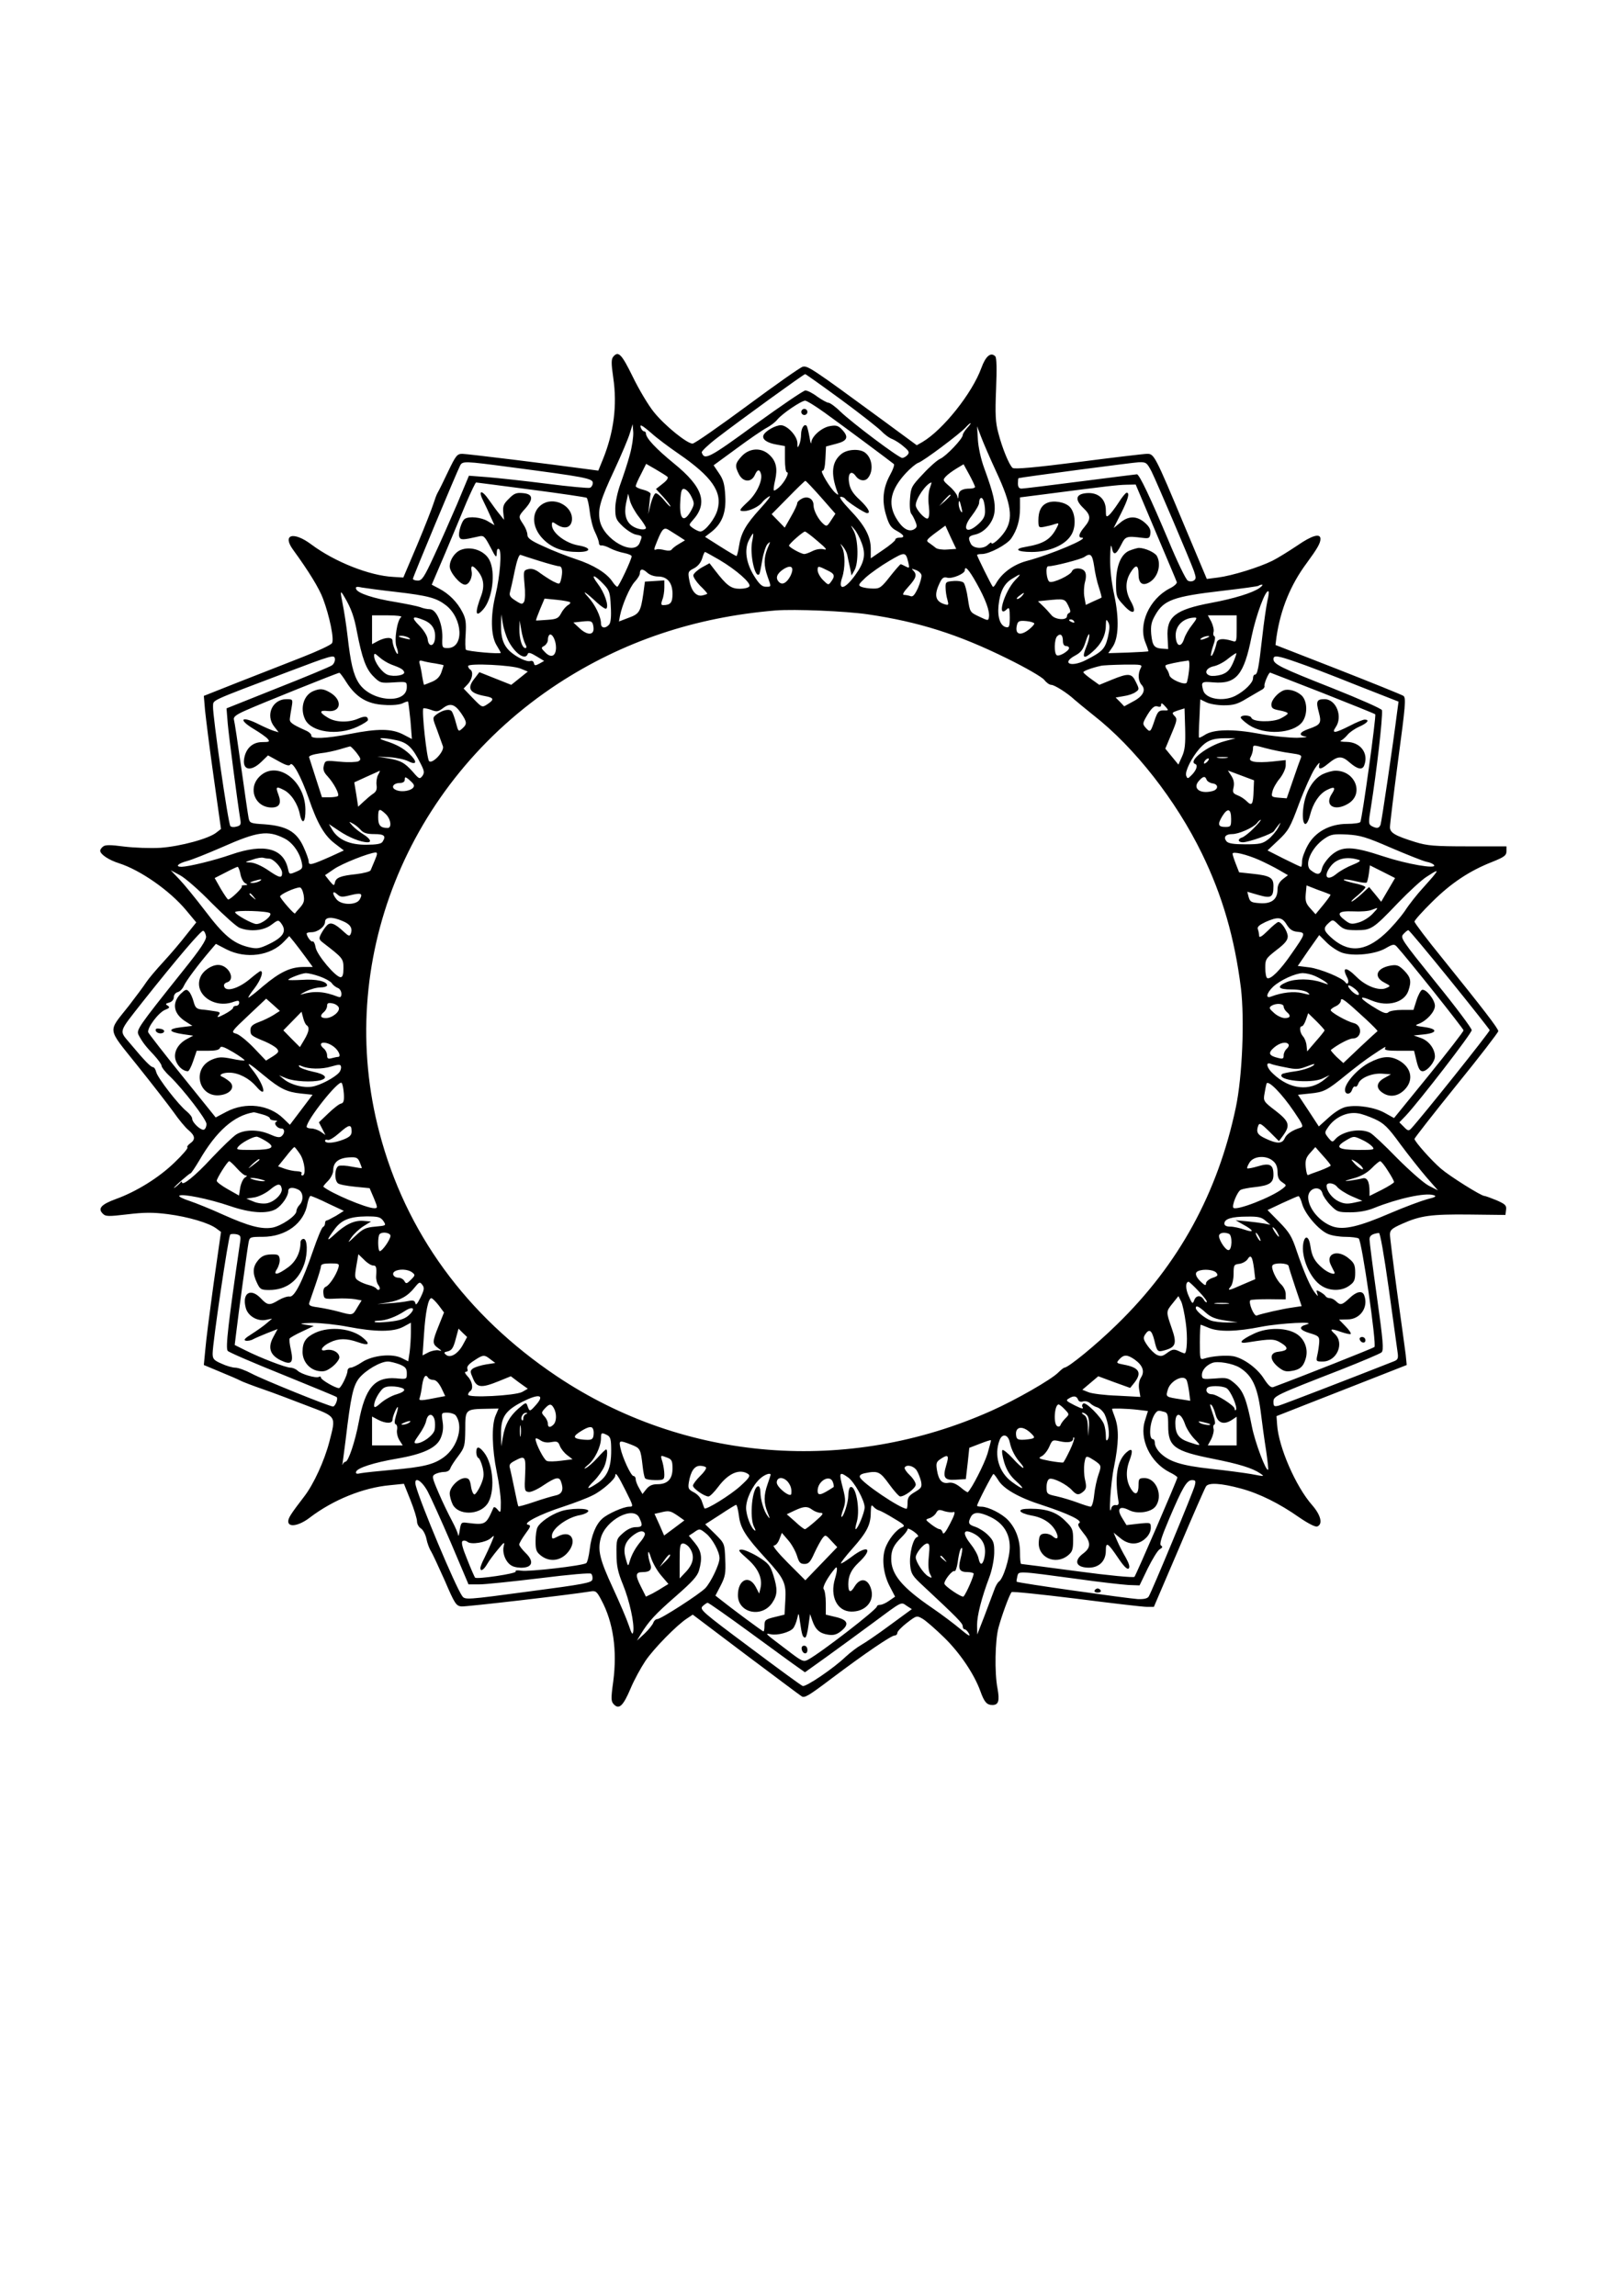 <?xml version="1.0" encoding="UTF-8" standalone="yes"?>
<svg version="1.0" xmlns="http://www.w3.org/2000/svg" width="210mm" height="297mm" viewBox="0 0 794 1123" preserveAspectRatio="xMidYMid meet">
  <g transform="translate(0,1123) scale(0.1,-0.1)" fill="#000000" stroke="none">
    <path d="M3000 9485 c-10 -12 -10 -33 0 -102 20 -136 3 -268 -51 -401 l-22
-54 -46 6 c-190 26 -596 76 -619 76 -26 0 -32 -8 -70 -87 -23 -49 -46 -95 -51
-103 -5 -8 -14 -33 -21 -55 -7 -22 -42 -112 -79 -200 l-68 -160 -49 3 c-117 6
-287 74 -400 158 -89 67 -146 50 -89 -27 75 -103 126 -186 145 -237 32 -85 56
-201 44 -218 -5 -9 -72 -40 -149 -70 -77 -30 -216 -85 -309 -121 l-169 -67 6
-71 c4 -38 22 -185 42 -325 l36 -255 -22 -17 c-36 -30 -176 -68 -273 -75 -51
-3 -130 0 -179 6 -68 9 -92 9 -103 0 -8 -6 -14 -15 -14 -20 0 -18 42 -46 93
-62 103 -33 247 -133 327 -229 l50 -60 -48 -60 c-26 -34 -76 -93 -112 -132
-36 -39 -74 -84 -85 -101 -10 -16 -49 -68 -85 -115 -104 -132 -109 -103 41
-291 72 -90 152 -193 178 -229 25 -36 58 -76 73 -88 33 -28 35 -46 8 -65 -11
-8 -17 -17 -13 -20 3 -4 -25 -37 -64 -74 -75 -73 -186 -142 -286 -178 -71 -26
-90 -46 -65 -71 14 -15 27 -15 121 -4 83 10 126 10 197 1 101 -13 202 -43 238
-70 l23 -17 -36 -252 c-19 -139 -38 -285 -41 -326 l-7 -73 79 -33 c44 -18 88
-37 99 -43 11 -6 61 -25 110 -42 50 -17 147 -54 217 -81 147 -56 142 -48 109
-177 -24 -92 -76 -206 -122 -266 -66 -86 -79 -106 -79 -123 0 -31 53 -22 106
19 113 86 260 146 391 158 l69 7 32 -80 c18 -45 32 -91 32 -104 0 -13 9 -29
20 -35 10 -7 22 -30 26 -50 4 -21 14 -48 22 -60 8 -13 38 -78 68 -145 48 -112
55 -123 81 -126 24 -2 531 57 629 73 28 5 33 2 56 -42 58 -108 78 -245 58
-398 -12 -87 -11 -98 4 -113 25 -25 45 -6 81 79 17 41 50 101 72 134 41 61
155 177 205 209 l27 18 257 -194 c142 -106 265 -199 275 -205 14 -11 35 2 145
85 165 124 294 212 311 212 7 0 13 6 13 13 0 7 21 29 47 49 47 36 48 36 76 20
16 -9 64 -51 106 -92 77 -75 147 -179 177 -262 19 -53 31 -68 59 -68 30 0 36
20 25 81 -15 76 -12 236 5 298 15 56 53 161 64 173 3 4 146 -11 316 -32 171
-22 326 -40 345 -40 l35 0 123 287 c67 159 127 295 132 302 12 20 74 16 170
-10 90 -24 189 -73 287 -142 44 -30 78 -47 87 -44 29 11 18 56 -25 105 -80 91
-164 284 -171 393 l-3 42 150 59 c83 32 226 89 319 125 l168 66 -5 51 c-4 28
-22 166 -42 306 -19 140 -35 267 -35 281 0 22 9 30 58 52 91 41 143 48 332 46
l175 -2 3 25 c3 22 -4 28 -47 47 -27 11 -54 21 -59 21 -16 0 -169 96 -212 133
-46 39 -130 134 -130 146 0 4 92 122 205 262 113 139 205 259 205 265 0 13
-74 109 -274 357 -75 92 -136 173 -136 179 0 6 39 50 88 98 92 91 182 151 295
195 57 23 67 31 67 51 l0 24 -189 0 c-164 0 -198 3 -257 21 -99 31 -124 45
-124 73 0 14 18 161 40 328 36 267 39 304 26 314 -9 6 -153 64 -321 130 l-305
119 5 40 c20 135 69 255 148 361 52 71 67 97 67 118 0 29 -42 17 -114 -33 -39
-26 -93 -60 -121 -74 -67 -33 -197 -73 -266 -82 l-55 -7 -109 259 c-145 347
-149 353 -183 353 -15 0 -166 -18 -336 -40 -211 -27 -313 -36 -322 -29 -17 14
-51 97 -70 171 -14 51 -16 92 -11 214 4 100 3 154 -4 161 -22 22 -47 1 -68
-57 -45 -124 -188 -303 -288 -362 l-28 -16 -170 125 c-342 251 -364 265 -388
259 -12 -3 -134 -89 -272 -191 -137 -101 -257 -185 -267 -185 -27 0 -136 88
-189 154 -27 33 -74 112 -104 174 -54 110 -70 127 -95 97z m1115 -210 c94 -69
181 -138 196 -153 14 -15 38 -34 55 -40 16 -7 42 -24 57 -38 24 -20 27 -27 17
-39 -7 -8 -19 -15 -26 -15 -17 0 -242 169 -303 227 -24 24 -51 43 -58 43 -7 0
-32 14 -55 30 -22 17 -48 30 -58 30 -9 0 -119 -75 -245 -166 -227 -166 -249
-177 -262 -137 -2 5 31 37 74 70 106 82 425 313 432 313 3 0 83 -57 176 -125z
m-76 -67 c89 -64 320 -236 334 -248 4 -3 -4 -27 -18 -52 -35 -64 -42 -126 -20
-198 14 -47 24 -62 51 -76 38 -21 44 -34 14 -34 -11 0 -20 -4 -20 -10 0 -5
-27 -28 -60 -50 l-60 -41 0 46 c0 61 -29 115 -103 192 -37 39 -54 63 -44 63 9
0 19 -5 23 -11 8 -13 94 -69 106 -69 20 0 4 27 -36 65 -31 28 -46 51 -51 78
-10 49 8 71 31 39 17 -24 46 -29 61 -9 28 35 20 97 -15 123 -26 20 -86 17
-115 -6 -48 -38 -54 -96 -20 -188 6 -15 5 -15 -10 -3 -24 20 -79 111 -64 108
8 -1 13 17 15 59 l3 60 49 13 c56 14 64 33 29 70 -18 19 -29 22 -57 17 -41 -6
-91 -50 -93 -80 -1 -12 -5 1 -9 27 -5 27 -11 51 -14 54 -11 12 -26 -10 -27
-40 0 -18 -4 -41 -9 -52 -8 -18 -9 -17 -9 8 -1 35 -50 87 -81 87 -27 0 -77
-29 -85 -49 -8 -20 18 -38 66 -46 l39 -7 0 -64 c0 -37 4 -64 10 -64 14 0 -12
-50 -39 -74 -12 -11 -23 -17 -25 -15 -3 2 0 25 6 50 13 58 5 94 -29 125 -39
36 -96 33 -134 -7 -33 -36 -35 -48 -14 -89 20 -39 60 -41 77 -5 13 30 24 32
31 6 8 -32 -21 -95 -63 -134 -46 -43 -47 -47 -20 -47 27 0 73 22 88 42 7 10
23 23 35 30 12 6 -7 -20 -42 -58 -73 -80 -96 -121 -106 -187 -4 -26 -10 -47
-12 -47 -3 0 -39 21 -80 47 l-74 47 31 24 c52 41 73 94 68 176 -3 57 -9 79
-30 110 l-27 40 112 82 c62 46 128 91 147 101 19 10 43 28 53 41 24 29 117 92
136 92 8 0 53 -28 100 -62z m693 -71 c-12 -13 -22 -29 -22 -35 0 -18 -81 -103
-110 -116 -14 -6 -52 -39 -84 -74 -57 -60 -60 -66 -64 -122 -3 -34 0 -66 6
-73 6 -7 15 -25 21 -40 9 -22 7 -28 -9 -37 -27 -14 -59 8 -88 59 -39 70 -24
136 48 215 23 25 51 48 62 52 24 7 204 142 232 173 11 12 21 21 24 21 3 0 -4
-10 -16 -23z m-1651 -132 c-10 -38 -31 -101 -45 -140 -15 -41 -26 -92 -26
-122 0 -47 4 -56 36 -87 20 -19 49 -38 65 -41 33 -7 32 -5 19 -39 -26 -70
-178 14 -196 109 -10 55 3 100 71 245 35 75 69 156 76 180 l14 45 3 -40 c1
-22 -6 -71 -17 -110z m106 106 c24 -22 84 -67 132 -100 163 -112 216 -187 191
-275 -12 -44 -61 -106 -84 -106 -6 0 -22 7 -35 16 -22 16 -22 16 -3 38 77 84
52 163 -91 279 -88 72 -137 124 -137 147 0 5 -4 10 -9 10 -5 0 -11 7 -15 15
-9 23 2 18 51 -24z m1688 -191 c73 -157 83 -227 41 -290 -23 -35 -66 -71 -66
-55 0 4 -7 -1 -16 -9 -22 -23 -71 -20 -84 3 -16 31 -12 39 20 46 46 10 88 58
95 108 6 45 -4 91 -50 217 -16 43 -29 103 -31 140 l-4 65 19 -50 c10 -27 44
-106 76 -175z m-2379 25 c365 -48 404 -55 404 -77 0 -10 -6 -21 -14 -24 -7 -3
-103 6 -212 20 -110 14 -240 28 -289 32 l-91 7 -58 -139 c-33 -77 -84 -192
-114 -256 -47 -102 -58 -118 -78 -118 -13 0 -24 4 -24 9 0 9 214 521 231 554
12 22 20 22 245 -8z m3138 -22 c26 -53 185 -426 207 -486 11 -33 11 -39 -1
-47 -8 -5 -21 -5 -29 0 -9 4 -52 93 -95 197 -87 206 -142 323 -154 323 -4 0
-128 -16 -277 -35 -148 -19 -277 -35 -287 -35 -13 0 -18 8 -18 25 0 14 1 25 3
26 16 5 562 77 589 78 35 1 39 -2 62 -46z m-2369 -25 c6 -5 -2 -18 -23 -34
l-33 -26 36 -39 c19 -21 35 -42 35 -46 0 -4 -14 9 -31 30 -17 21 -36 36 -42
34 -6 -2 -17 -26 -24 -53 l-12 -49 5 43 c2 24 5 49 7 55 1 6 -15 16 -35 21
-21 5 -38 13 -38 18 0 5 11 31 26 59 l25 50 47 -27 c26 -15 51 -31 57 -36z
m1505 -50 c0 -4 -11 -8 -24 -8 -38 0 -56 -10 -57 -34 -1 -18 -2 -18 -6 -2 -3
10 -20 32 -39 48 -32 28 -33 30 -16 48 9 10 33 27 51 38 l35 21 28 -51 c15
-28 28 -55 28 -60z m-754 -50 l71 -81 -21 -32 c-20 -31 -22 -32 -40 -16 -23
21 -46 64 -46 89 0 31 -26 47 -55 34 -14 -7 -25 -17 -25 -24 0 -7 -14 -37 -31
-66 l-30 -53 -32 33 -32 33 80 81 c44 45 82 82 85 82 3 0 37 -36 76 -80z
m-1418 37 c145 -19 267 -37 272 -40 4 -3 11 -33 15 -67 4 -35 15 -80 26 -101
10 -21 19 -44 19 -53 0 -8 6 -14 13 -12 6 1 26 -5 42 -14 17 -9 47 -19 68 -23
20 -4 37 -11 37 -16 0 -16 -63 -149 -70 -149 -4 0 -15 11 -24 25 -28 42 -93
82 -179 110 -45 15 -117 43 -159 63 -61 27 -78 40 -78 56 0 12 -9 35 -20 51
-25 38 -26 38 11 79 40 46 36 70 -14 74 -31 3 -43 -2 -68 -28 -26 -25 -30 -37
-27 -67 l4 -36 -20 25 c-12 14 -36 47 -55 74 -36 52 -54 46 -26 -8 9 -18 25
-52 35 -75 l19 -42 -32 19 c-32 20 -92 26 -113 12 -16 -10 -34 -70 -27 -88 6
-16 16 -16 95 2 24 6 29 1 57 -52 26 -51 30 -55 31 -31 0 18 4 26 11 21 15 -9
5 -132 -17 -224 -25 -102 -23 -198 4 -244 12 -20 22 -38 22 -39 0 -8 -166 7
-171 15 -3 5 -4 40 -1 77 3 54 1 75 -16 107 -25 49 -66 90 -114 115 l-36 19
65 152 c35 84 83 197 105 251 23 53 44 97 47 97 3 0 124 -16 269 -35z m1950 4
c-6 -17 -8 -54 -4 -84 4 -35 2 -56 -5 -61 -12 -7 -58 43 -59 64 -1 32 52 108
77 112 1 0 -3 -14 -9 -31z m1106 -211 c54 -128 101 -238 103 -245 3 -6 -13
-21 -34 -31 -101 -52 -156 -177 -119 -266 9 -22 15 -40 14 -42 -2 -1 -46 -4
-99 -6 l-97 -3 20 29 c31 43 34 140 9 256 -13 60 -21 125 -20 180 1 54 4 73 8
52 8 -41 20 -38 46 13 21 42 25 44 105 34 32 -4 35 -1 38 22 2 19 -5 33 -28
53 -40 34 -80 33 -120 -1 l-32 -26 36 71 c35 70 44 102 28 102 -5 0 -23 -22
-40 -49 -17 -26 -38 -54 -47 -61 -13 -11 -15 -7 -15 24 0 55 -37 88 -93 84
-54 -4 -61 -31 -17 -73 37 -35 38 -54 5 -93 -27 -32 -32 -52 -13 -52 44 0
-148 -82 -273 -115 -63 -18 -118 -58 -147 -110 -6 -11 -13 -18 -15 -15 -7 7
-77 149 -77 155 0 3 10 5 23 5 37 0 123 46 144 76 29 42 43 90 43 149 l0 52
133 17 c292 38 344 44 387 45 l46 1 98 -232z m-2272 173 c15 -30 15 -37 3 -61
-37 -72 -63 -56 -57 38 3 52 7 63 20 60 10 -2 25 -18 34 -37z m-256 -100 c19
-24 34 -48 34 -53 0 -13 -39 -9 -65 8 -33 21 -43 60 -32 114 l10 45 9 -35 c5
-19 25 -55 44 -79z m1524 106 c0 -2 -12 -14 -27 -28 l-28 -24 24 28 c23 25 31
32 31 24z m169 -75 c1 -26 -7 -41 -30 -63 -61 -57 -87 -28 -35 38 20 26 36 54
36 63 0 25 13 33 21 13 4 -10 8 -33 8 -51z m-115 13 c5 -22 4 -26 -4 -15 -5 8
-10 24 -10 34 0 26 6 18 14 -19z m-489 -170 c22 -57 14 -96 -31 -158 -52 -72
-86 -78 -64 -12 15 45 15 116 0 147 -11 22 -11 22 5 3 9 -11 18 -29 20 -40 2
-11 8 -38 13 -60 l8 -40 14 25 c21 36 19 147 -2 190 -18 35 -18 35 1 12 11
-12 27 -42 36 -67z m419 -33 c-24 -2 -49 2 -56 8 -7 6 -21 16 -32 24 -17 11
-15 15 30 49 l49 36 26 -57 27 -57 -44 -3z m-1309 62 l26 -17 -30 -18 c-16 -9
-32 -22 -35 -27 -4 -6 -17 -7 -34 -3 -15 4 -33 6 -39 4 -16 -6 -16 -3 3 43 25
61 33 67 60 49 13 -8 35 -22 49 -31z m675 -21 c43 -36 49 -45 30 -40 -15 4
-38 0 -54 -8 -16 -8 -34 -15 -41 -15 -16 0 -75 33 -75 41 0 9 69 69 78 69 4 0
32 -21 62 -47z m-321 -5 c-11 -63 15 -178 35 -157 3 2 9 33 15 69 6 35 18 71
26 79 15 15 15 13 0 -21 -19 -47 -19 -84 0 -138 19 -53 19 -50 -9 -50 -18 0
-32 13 -57 53 -39 63 -49 129 -25 175 9 18 18 32 20 32 2 0 0 -19 -5 -42z
m-159 -87 c84 -50 156 -114 146 -129 -4 -7 -25 -12 -47 -12 -43 0 -64 16 -121
90 l-27 35 -38 -21 c-21 -12 -39 -29 -41 -37 -2 -8 13 -31 32 -51 20 -19 36
-37 36 -40 0 -2 -12 -6 -26 -9 -30 -5 -54 25 -63 81 -6 34 -4 38 24 52 19 10
33 27 40 48 5 17 11 32 14 32 3 0 34 -18 71 -39z m924 -14 c6 -26 5 -27 -13
-18 -11 6 -22 11 -25 11 -2 0 -26 -27 -52 -60 -42 -54 -51 -60 -83 -59 -20 0
-45 4 -56 8 -18 8 -17 11 20 46 22 20 74 57 115 81 78 46 81 46 94 -9z m-1805
9 c45 -14 89 -26 97 -26 15 0 18 -28 8 -67 -6 -22 -7 -22 -38 -7 -17 9 -46 28
-64 41 -23 18 -40 23 -58 19 -23 -6 -24 -8 -18 -75 4 -37 3 -75 -2 -84 -8 -14
-13 -14 -42 5 -26 16 -32 26 -27 42 3 12 14 58 23 104 10 48 21 80 28 78 6 -2
47 -16 93 -30z m2714 -27 c4 -30 14 -76 23 -102 9 -27 14 -49 13 -50 -2 -2
-21 -10 -41 -19 l-36 -17 -7 39 c-4 21 -2 54 3 73 6 21 6 40 0 50 -11 21 -57
22 -64 2 -8 -19 -91 -58 -109 -51 -15 6 -22 76 -7 76 29 0 159 34 176 45 31
22 40 14 49 -46z m-1487 -48 c-18 -33 -39 -44 -55 -28 -19 19 -11 41 22 63 40
25 55 9 33 -35z m186 27 c31 -15 34 -26 14 -53 -13 -18 -14 -18 -40 8 -14 14
-26 36 -26 48 0 22 2 22 52 -3z m-833 -28 c46 0 71 -31 71 -85 0 -43 -10 -55
-46 -55 -10 0 -11 6 -4 26 6 14 10 41 10 60 l0 35 -47 -3 -48 -3 -8 -60 c-13
-87 -19 -98 -72 -117 l-47 -18 5 28 c11 55 48 140 72 166 14 15 25 33 25 40 0
24 13 26 35 6 12 -12 35 -20 54 -20z m1289 7 c2 -9 -6 -37 -17 -63 -16 -34
-25 -45 -37 -40 -8 3 -23 6 -31 6 -10 0 -4 13 21 40 39 43 43 59 24 79 -11 10
-8 10 12 3 14 -5 26 -16 28 -25z m269 -39 c45 -80 66 -138 61 -167 -3 -18 -4
-18 -48 3 -45 21 -45 22 -55 88 -5 37 -15 72 -21 78 -6 6 -29 10 -50 8 -36 -3
-39 -5 -38 -33 0 -16 4 -43 9 -59 7 -26 6 -28 -16 -21 -43 14 -50 44 -23 101
13 28 20 33 39 28 24 -6 85 20 85 36 0 26 20 4 57 -62z m-1822 -8 c26 -28 30
-39 33 -106 3 -49 0 -79 -8 -89 -18 -21 -40 -18 -40 5 0 34 -29 93 -63 130
-37 40 -9 22 45 -29 21 -19 41 -32 44 -28 14 13 -9 79 -42 122 -38 50 -18 47
31 -5z m2012 23 c-56 -60 -94 -196 -39 -141 9 9 12 0 12 -41 0 -44 -3 -52 -17
-49 -29 5 -44 48 -38 106 7 68 27 108 68 132 43 27 46 25 14 -7z m1195 -39
c-34 -24 -124 -52 -237 -73 -176 -33 -219 -68 -213 -168 l3 -58 -29 2 c-40 3
-48 14 -54 71 -3 40 0 59 19 92 42 75 88 92 328 120 96 11 177 22 179 25 3 3
10 5 16 5 6 0 0 -7 -12 -16z m-4228 -19 c163 -19 201 -30 248 -66 83 -66 89
-209 8 -209 -27 0 -28 2 -26 53 1 67 -29 136 -61 137 -12 0 -33 4 -47 10 -14
5 -68 16 -120 25 -107 17 -187 43 -194 64 -4 11 3 13 29 7 18 -3 91 -13 163
-21z m-248 -27 c32 -54 47 -97 60 -168 25 -129 44 -182 80 -218 33 -33 36 -34
99 -30 65 4 65 4 65 -23 0 -86 -176 -72 -235 20 -27 42 -40 99 -55 231 -6 52
-17 123 -24 157 -13 65 -12 69 10 31z m4514 -19 c-5 -24 -17 -104 -25 -177
-17 -150 -23 -182 -36 -182 -5 0 -9 -8 -9 -18 0 -22 -42 -63 -87 -86 -60 -30
-146 -15 -157 28 -11 41 -8 43 51 38 111 -9 149 37 186 224 22 106 70 235 83
221 3 -2 0 -24 -6 -48z m-1200 26 c-7 -8 -17 -15 -23 -15 -6 0 -2 7 9 15 25
19 30 19 14 0z m-2211 -31 c3 -3 -2 -10 -12 -15 -9 -6 -24 -23 -32 -39 -13
-24 -21 -29 -67 -32 -29 -2 -54 -4 -56 -3 -1 1 8 26 20 55 l22 52 60 -6 c32
-3 62 -9 65 -12z m2437 -16 c11 -22 13 -33 5 -36 -6 -2 -11 -9 -11 -16 0 -22
-59 -18 -77 6 -10 12 -28 32 -41 44 l-24 23 39 4 c90 9 92 9 109 -25z m-981
-43 c251 -37 443 -98 682 -216 90 -44 171 -91 181 -104 11 -14 26 -25 35 -25
16 0 80 -41 112 -71 11 -10 54 -45 95 -78 201 -157 404 -417 530 -676 100
-205 160 -412 191 -659 18 -153 7 -431 -25 -583 -88 -418 -279 -768 -583
-1063 -101 -99 -237 -210 -256 -210 -3 0 -17 -11 -30 -24 -35 -35 -208 -134
-327 -187 -703 -314 -1500 -250 -2126 169 -443 297 -740 704 -868 1192 -219
829 132 1710 874 2196 316 206 668 325 1065 358 93 7 340 -3 450 -19z m-2282
-13 c-20 -13 -36 -114 -23 -147 6 -15 8 -30 6 -33 -6 -6 -26 43 -26 64 0 18
-33 18 -70 -1 l-30 -16 0 71 0 70 78 0 c42 0 71 -4 65 -8z m522 -113 c33 -66
86 -102 97 -67 3 8 16 4 42 -12 l38 -23 -23 -13 c-20 -11 -25 -10 -27 2 -2 9
-9 13 -16 11 -17 -7 -65 16 -98 44 -35 31 -48 68 -47 132 l1 52 8 -46 c4 -25
16 -61 25 -80z m3565 55 c0 -64 -1 -66 -22 -59 -46 14 -72 11 -76 -10 -7 -32
-22 -68 -27 -63 -3 3 2 25 10 49 9 24 12 45 6 47 -5 2 -7 11 -4 21 3 10 -3 33
-11 50 l-17 31 71 0 70 0 0 -66z m-3975 42 c40 -17 57 -46 53 -89 -4 -41 -32
-44 -36 -3 -2 16 -19 44 -42 67 -41 41 -33 49 25 25z m3757 -23 c-17 -21 -34
-51 -39 -68 -14 -43 -37 -39 -41 8 -5 53 34 94 91 96 15 1 13 -5 -11 -36z
m-2930 -30 c-7 -21 -37 -15 -68 15 l-29 27 45 5 c39 4 46 2 51 -15 3 -11 4
-26 1 -32z m2158 37 c0 -5 -12 -18 -26 -29 -43 -34 -70 -24 -59 21 5 20 11 23
46 20 21 -2 39 -8 39 -12z m195 10 c3 -6 -1 -7 -9 -4 -18 7 -21 14 -7 14 6 0
13 -4 16 -10z m165 -77 c-14 -58 -28 -71 -108 -112 -73 -37 -122 -15 -51 23
28 15 39 30 51 70 9 28 17 41 17 30 1 -12 -6 -38 -15 -59 -22 -54 -13 -62 30
-24 44 38 66 82 66 131 1 29 2 31 12 14 8 -14 7 -33 -2 -73z m-2851 -32 c8
-14 8 -21 1 -21 -16 0 -30 46 -29 93 l1 42 8 -46 c4 -26 13 -56 19 -68z m151
-18 c0 -43 -24 -54 -53 -24 -21 21 -21 23 -4 32 9 6 17 18 17 28 0 10 3 21 7
25 13 12 33 -26 33 -61z m2480 31 c0 -15 6 -24 15 -24 8 0 15 -4 15 -10 0 -14
-48 -43 -60 -35 -14 8 -13 78 2 93 16 16 28 6 28 -24z m-3200 16 c11 -8 7 -9
-15 -4 -37 8 -45 14 -19 14 10 0 26 -5 34 -10z m3905 0 c-27 -12 -43 -12 -25
0 8 5 22 9 30 9 10 0 8 -3 -5 -9z m-3992 -130 c47 -17 60 -25 64 -37 6 -16
-49 -25 -80 -14 -29 11 -67 64 -67 93 0 14 4 13 25 -6 14 -13 40 -29 58 -36z
m4119 7 c-16 -35 -28 -47 -56 -57 -20 -6 -45 -8 -56 -5 -32 10 -20 38 18 46
19 4 50 20 70 37 20 16 39 28 40 27 2 -2 -5 -23 -16 -48z m-4409 -12 c-10 -7
-130 -57 -267 -111 l-248 -99 6 -75 c6 -67 48 -386 61 -466 5 -27 2 -32 -17
-37 -13 -4 -26 -3 -31 2 -11 11 -88 547 -85 586 3 33 -28 19 373 171 206 78
220 82 223 63 2 -11 -4 -27 -15 -34z m4720 16 c45 -15 176 -65 290 -111 l209
-82 -7 -52 c-20 -159 -76 -537 -81 -550 -7 -18 -18 -20 -43 -7 -16 9 -17 16
-4 93 28 178 58 434 54 474 -1 7 -110 55 -243 108 -251 99 -288 117 -288 142
0 20 19 18 113 -15z m-4215 -6 c23 -4 42 -8 42 -9 0 -2 -5 -17 -11 -35 -8 -22
-22 -36 -46 -46 -20 -8 -37 -15 -38 -15 -2 0 -6 19 -10 43 -3 23 -9 50 -12 60
-4 15 -1 18 14 14 10 -3 37 -9 61 -12z m3689 -35 c-3 -28 -9 -54 -11 -59 -9
-15 -81 16 -85 36 -2 10 -8 24 -14 31 -5 7 -7 15 -4 18 4 4 63 17 111 23 5 0
6 -22 3 -49z m-3269 9 l34 -14 -41 -33 -40 -32 -78 31 -78 31 -22 -29 c-41
-50 -27 -74 50 -88 44 -8 46 -17 11 -40 -26 -17 -26 -16 -71 30 l-45 47 21 22
c22 24 28 61 11 71 -5 3 -10 11 -10 17 0 15 217 5 258 -13z m3032 2 c-14 -28
-12 -62 5 -81 23 -25 7 -56 -41 -81 l-44 -24 -21 22 -21 21 40 7 c22 3 48 12
58 20 18 12 18 15 1 49 -20 43 -35 45 -118 11 l-61 -25 -39 28 c-21 15 -39 30
-39 34 0 6 41 21 85 31 11 3 62 5 113 6 89 1 92 0 82 -18z m-3885 -69 c47 -73
102 -106 184 -110 41 -3 77 1 91 8 12 6 24 10 26 8 2 -3 7 -45 12 -94 l7 -89
-44 23 c-56 28 -122 29 -259 2 -117 -23 -193 -26 -189 -8 1 6 -11 18 -28 25
-69 31 -80 40 -77 59 1 10 5 36 9 57 6 36 5 37 -26 37 -69 0 -104 -79 -59
-135 l21 -27 -24 7 c-13 4 -45 18 -71 31 -88 45 -107 26 -25 -23 30 -18 60
-39 67 -48 11 -13 7 -15 -27 -15 -44 0 -76 -26 -87 -72 -15 -64 28 -77 82 -25
l33 32 51 -28 c37 -21 53 -25 58 -17 11 18 53 -59 90 -165 42 -123 77 -183
129 -222 l43 -33 -63 -29 c-95 -42 -109 -46 -109 -25 0 10 -12 43 -27 75 -34
72 -83 99 -190 107 -68 4 -72 6 -77 31 -3 14 -19 125 -36 246 -17 121 -33 227
-36 236 -3 12 12 24 58 44 66 30 449 184 458 184 3 0 19 -21 35 -47z m4774
-51 c139 -55 256 -102 259 -105 6 -7 -64 -512 -73 -527 -4 -5 -32 -9 -64 -9
-85 0 -157 -39 -193 -105 -15 -27 -28 -62 -28 -77 0 -16 -2 -28 -5 -28 -3 0
-41 18 -85 40 l-79 40 53 50 c49 46 58 62 101 178 26 70 61 147 77 172 16 25
27 35 23 23 -8 -29 6 -29 42 1 47 39 67 41 106 6 38 -33 62 -38 71 -14 23 59
-18 114 -86 115 -24 0 -36 3 -28 6 8 4 22 16 32 28 9 12 35 30 57 40 41 18 54
35 27 35 -7 0 -40 -13 -72 -30 -73 -37 -91 -39 -70 -8 37 52 3 138 -54 138
-38 0 -43 -10 -28 -64 14 -53 9 -61 -48 -81 -47 -16 -54 -32 -17 -38 15 -2 -4
-5 -42 -6 -39 0 -122 8 -185 20 -129 24 -224 22 -266 -6 -14 -9 -27 -15 -28
-13 -2 2 -1 44 2 95 l4 92 29 -14 c15 -8 54 -15 86 -15 48 0 68 6 112 33 29
17 62 36 72 42 11 5 17 14 15 20 -3 9 20 65 28 65 1 0 116 -45 255 -99z
m-4213 -100 c29 -43 30 -53 5 -75 -18 -16 -19 -15 -30 26 -6 24 -15 49 -20 57
-10 16 -45 9 -76 -14 -20 -16 -20 -16 4 -78 12 -34 25 -69 28 -78 7 -25 -52
-88 -68 -72 -11 11 -37 248 -28 258 3 2 20 -1 37 -7 28 -11 35 -10 59 8 35 27
58 20 89 -25z m3447 31 c15 -17 15 -18 -11 -17 -23 0 -29 -6 -43 -47 -20 -60
-22 -62 -43 -39 -16 18 -16 22 -2 48 27 48 43 64 60 57 9 -3 16 -1 16 5 0 15
4 14 23 -7z m80 -242 l-18 -40 -32 39 -32 39 30 72 c28 66 29 74 15 88 -14 15
-13 17 17 27 l32 10 3 -98 c2 -76 -1 -106 -15 -137z m-3843 79 c54 -12 78 -35
118 -115 18 -35 19 -44 8 -60 -13 -16 -16 -15 -46 20 -41 46 -60 56 -124 67
l-51 8 61 -3 c33 -2 75 -11 92 -20 42 -21 44 -1 5 36 -33 30 -64 47 -118 64
-51 16 -15 18 55 3z m4050 -5 c-82 -22 -180 -97 -143 -111 15 -5 6 -32 -19
-56 -17 -17 -19 -17 -25 -1 -7 20 27 89 66 133 34 38 63 50 126 50 l50 0 -55
-15z m323 -58 c50 -7 57 -10 51 -24 -4 -9 -21 -57 -38 -107 l-31 -90 -38 3
c-37 3 -38 5 -32 30 3 15 19 44 36 64 16 20 29 49 29 63 l0 27 -65 -7 c-35 -4
-76 -4 -90 -1 -21 5 -24 10 -15 26 5 10 10 27 10 38 0 19 1 19 63 2 34 -9 88
-20 120 -24z m-4569 2 c22 -29 23 -34 9 -42 -9 -4 -49 -6 -89 -2 -73 7 -73 7
-80 -19 -5 -20 0 -33 19 -53 30 -33 59 -87 50 -96 -4 -3 -22 -6 -42 -6 l-36 0
-30 93 c-16 50 -31 97 -33 103 -2 7 19 14 53 19 31 3 75 13 98 20 23 7 45 13
49 14 4 1 18 -14 32 -31z m4259 -25 c-13 -2 -33 -2 -45 0 -13 2 -3 4 22 4 25
0 35 -2 23 -4z m-95 -17 c-7 -8 -15 -12 -17 -11 -5 6 10 25 20 25 5 0 4 -6 -3
-14z m-4059 -67 c-6 -12 -9 -34 -7 -49 3 -20 -1 -32 -16 -42 -11 -7 -32 -25
-47 -39 l-27 -25 -9 59 -10 60 61 28 c34 15 62 28 64 29 1 0 -2 -10 -9 -21z
m4284 -73 c-2 -71 -8 -81 -33 -56 -12 12 -32 25 -46 30 -22 9 -25 14 -19 39 4
20 1 38 -11 56 l-17 26 64 -24 64 -24 -2 -47z m-4111 29 c19 -27 -56 -48 -91
-26 -19 12 -4 31 25 31 15 0 24 6 24 16 0 14 2 15 18 3 9 -8 20 -18 24 -24z
m3881 21 c3 -8 16 -16 29 -18 31 -4 29 -31 -2 -38 -60 -15 -97 14 -65 50 21
24 31 25 38 6z m-4016 -168 c25 -24 31 -68 9 -68 -35 0 -46 13 -46 51 0 45 5
47 37 17z m4136 -24 c0 -36 -2 -39 -28 -39 -36 0 -40 12 -15 53 26 42 43 37
43 -14z m112 -44 c-21 -22 -47 -42 -57 -46 -24 -7 -23 -24 2 -24 29 0 144 41
152 54 4 6 14 20 23 31 13 16 12 13 -2 -14 -10 -18 -32 -44 -49 -57 -27 -21
-42 -24 -111 -24 -58 0 -84 4 -93 15 -16 20 -4 35 28 35 33 0 102 31 121 53 7
10 16 17 19 17 3 0 -11 -18 -33 -40z m-4371 -9 c14 -16 31 -21 68 -21 48 0 58
-9 39 -38 -6 -10 -31 -14 -78 -14 -81 -1 -138 24 -167 72 l-17 29 51 -34 c46
-31 105 -55 138 -55 22 0 13 18 -21 39 -18 11 -42 30 -53 42 -19 22 -19 22 1
11 11 -5 29 -20 39 -31z m-373 -42 c40 -20 75 -69 85 -118 6 -28 3 -32 -27
-45 -33 -14 -34 -14 -40 13 -22 102 -116 127 -278 71 -83 -29 -207 -59 -243
-60 -33 0 -18 16 26 28 24 6 101 37 170 67 176 78 225 85 307 44z m5414 -46
c77 -33 155 -64 172 -68 18 -3 36 -11 39 -17 13 -20 -133 5 -248 43 -154 51
-203 52 -257 4 -21 -20 -41 -48 -44 -65 -7 -30 -22 -32 -54 -7 -35 26 2 111
67 155 31 21 44 23 110 20 65 -4 93 -12 215 -65z m-4971 -60 c-9 -21 -18 -43
-21 -50 -2 -6 -35 -15 -71 -19 -77 -8 -99 -17 -104 -42 -3 -16 -6 -15 -26 9
l-22 28 44 30 c39 27 173 80 204 81 9 0 8 -9 -4 -37z m4325 1 c31 -14 75 -36
99 -50 l43 -25 -26 -20 c-17 -14 -25 -30 -25 -50 0 -48 -29 -71 -86 -67 -42 3
-48 6 -55 29 l-7 27 55 -16 c63 -18 73 -11 73 45 0 40 -17 50 -103 59 l-65 7
-16 41 c-9 23 -16 45 -16 50 0 13 67 -3 129 -30z m-4843 6 c22 0 64 -46 64
-70 0 -28 -13 -25 -71 15 -30 20 -64 35 -83 36 -31 1 -31 1 9 14 22 8 46 12
53 9 8 -2 20 -4 28 -4z m5334 -7 c9 -3 -4 -12 -32 -23 -26 -10 -62 -30 -79
-44 -48 -40 -68 -13 -28 38 30 38 81 48 139 29z m141 -146 l-34 -58 -29 36
-30 36 -39 -36 c-21 -19 -42 -35 -47 -35 -4 1 10 14 31 31 20 17 37 35 37 39
0 5 -25 14 -56 20 -30 7 -53 14 -50 17 3 3 28 0 56 -7 28 -7 53 -10 56 -7 3 3
8 23 11 45 l5 39 62 -31 61 -31 -34 -58z m-5615 78 c3 -19 14 -40 23 -45 14
-8 14 -9 -3 -10 -11 0 -17 -3 -13 -6 5 -6 -55 -64 -67 -64 -3 0 -19 24 -36 52
l-30 53 53 27 c28 15 55 27 59 28 4 0 10 -16 14 -35z m-141 -142 c61 -61 123
-117 138 -122 52 -20 117 -13 154 15 33 25 35 25 48 8 31 -41 10 -71 -74 -109
-37 -16 -48 -17 -89 -7 -73 19 -119 58 -209 177 -46 60 -102 129 -126 154
l-42 44 45 -24 c25 -13 95 -74 155 -136z m5984 140 c-7 -10 -34 -40 -59 -68
-25 -27 -65 -77 -87 -111 -23 -33 -67 -84 -98 -112 -98 -90 -182 -94 -267 -14
-33 31 -35 43 -8 67 20 18 21 18 48 -8 24 -23 37 -27 88 -27 72 0 81 5 204
134 52 54 115 112 139 127 52 34 58 35 40 12z m-5749 -33 c-8 -5 -24 -9 -35
-9 -16 1 -16 2 5 9 35 11 48 11 30 0z m5239 -66 c2 -2 -14 -24 -35 -50 l-38
-46 -26 29 c-21 23 -25 36 -22 70 l4 42 56 -22 c32 -11 59 -22 61 -23z m-5024
0 c5 -30 2 -41 -17 -63 -13 -14 -24 -27 -25 -29 -3 -7 -72 73 -73 83 0 10 71
43 96 44 7 1 15 -15 19 -35z m229 -3 c53 13 62 9 46 -20 -15 -29 -88 -30 -113
-1 -23 27 -22 48 2 26 16 -15 25 -15 65 -5z m-473 -8 c13 -16 12 -17 -3 -4
-17 13 -22 21 -14 21 2 0 10 -8 17 -17z m5474 -83 c-16 -17 -46 -36 -67 -42
-34 -10 -42 -9 -66 9 -47 35 -36 48 38 45 36 -2 76 1 90 7 36 14 36 14 5 -19z
m-5394 3 c12 -12 -39 -53 -67 -53 -19 0 -104 47 -104 58 0 11 160 6 171 -5z
m354 -38 c38 -15 51 -35 41 -62 -6 -14 -10 -13 -34 9 -45 42 -67 50 -84 30 -9
-9 -21 -28 -28 -41 -11 -22 -10 -27 11 -43 96 -74 99 -77 99 -124 0 -31 -4
-44 -14 -44 -24 0 -115 108 -122 145 -3 19 -10 32 -15 30 -7 -5 -29 25 -29 39
0 3 10 6 23 6 31 0 67 27 67 51 0 24 35 26 85 4z m4620 -18 c15 -24 29 -33 53
-35 41 -4 40 -8 -30 -108 -54 -79 -103 -128 -119 -118 -5 3 -9 25 -9 50 0 42
3 46 55 87 41 31 55 48 55 67 -1 25 -30 70 -46 70 -5 0 -28 -19 -51 -42 -29
-29 -43 -37 -43 -26 0 9 -3 23 -6 32 -5 12 6 21 37 36 61 27 81 25 104 -13z
m-5287 -58 c1 -18 -28 -62 -114 -169 -222 -278 -228 -288 -216 -313 18 -34 34
-55 75 -98 20 -22 37 -45 37 -52 0 -7 18 -31 41 -52 67 -65 179 -211 179 -233
0 -12 -5 -24 -11 -27 -13 -9 -59 33 -59 53 0 8 -12 23 -26 35 -39 30 -143 164
-150 193 -3 13 -10 24 -16 24 -10 0 -41 31 -110 114 -57 68 -62 50 60 206 170
214 286 350 296 347 6 -2 12 -14 14 -28z m6083 -209 c107 -132 195 -244 197
-249 2 -7 -336 -430 -384 -481 -12 -13 -17 -12 -36 8 l-22 22 31 32 c68 73
323 403 323 419 0 9 -79 115 -176 234 -168 209 -175 218 -158 236 9 10 20 19
24 19 4 0 94 -108 201 -240z m-526 130 c56 -19 162 -8 213 21 36 21 43 22 55
9 49 -53 327 -402 327 -410 0 -6 -77 -105 -170 -220 l-170 -209 -45 25 c-48
27 -132 41 -188 30 -22 -4 -55 -24 -85 -51 l-50 -45 -51 78 -51 77 58 6 c69 7
82 13 180 93 42 34 97 76 122 92 65 44 74 49 66 36 -5 -9 14 -12 67 -12 l75 0
12 -50 c9 -37 17 -50 30 -50 22 0 60 45 60 72 0 37 -29 76 -67 90 l-37 13 49
5 c68 7 70 27 4 36 -46 6 -50 8 -28 16 39 15 79 59 79 88 0 30 -44 84 -63 78
-6 -2 -19 -25 -27 -51 l-15 -47 -55 0 c-31 0 -61 -5 -67 -11 -9 -9 -23 -5 -55
14 -88 52 -101 74 -25 42 76 -31 157 -9 177 48 16 47 12 66 -20 99 -26 26 -36
30 -66 25 -70 -12 -86 -55 -32 -83 32 -17 33 -17 10 -27 -34 -16 -100 9 -145
54 -52 52 -74 50 -46 -3 11 -20 3 -40 -9 -23 -15 22 -123 66 -176 73 l-57 7
52 76 53 75 37 -37 c20 -20 54 -42 74 -49z m-5070 -22 l35 -48 -48 0 c-62 -1
-113 -25 -194 -93 -37 -32 -69 -57 -73 -57 -3 0 10 21 30 46 31 41 46 84 29
84 -3 0 -27 -18 -53 -40 -54 -45 -114 -63 -124 -37 -4 10 1 18 14 22 43 14 7
85 -44 85 -32 0 -74 -28 -87 -60 -34 -82 68 -157 164 -120 21 7 26 6 26 -5 0
-8 -7 -15 -15 -15 -8 0 -15 -4 -15 -10 0 -5 -19 -19 -42 -31 -31 -16 -39 -18
-30 -6 12 14 9 17 -20 21 -18 3 -46 7 -62 8 -25 3 -31 9 -39 38 -5 19 -15 42
-23 50 -12 13 -17 11 -41 -12 -45 -46 -34 -100 30 -138 l28 -18 -57 -7 c-66
-8 -61 -23 12 -34 l49 -7 -32 -17 c-46 -25 -68 -70 -52 -108 11 -28 36 -49 58
-49 5 0 17 23 26 50 l17 50 54 0 c38 0 56 4 60 14 4 11 19 6 65 -21 33 -20 58
-38 55 -40 -2 -2 -30 1 -62 8 -50 10 -65 9 -97 -4 -104 -44 -64 -194 47 -173
49 9 67 43 37 67 -12 10 -27 19 -34 22 -22 8 3 21 37 20 44 -1 95 -28 128 -66
59 -70 41 8 -19 82 -33 42 -18 34 60 -31 77 -64 111 -80 179 -87 l57 -6 -55
-73 -56 -74 -32 31 c-70 68 -184 82 -278 33 l-53 -28 -162 201 c-89 110 -164
207 -168 215 -7 21 51 99 84 111 20 8 23 12 11 20 -12 7 -11 10 8 15 13 4 22
14 22 26 0 11 8 22 19 25 10 2 24 16 30 30 11 25 70 104 128 172 l29 34 52
-27 c95 -48 216 -32 282 39 l25 26 23 -28 c12 -15 38 -49 57 -75z m68 -94 c26
-9 53 -24 60 -33 6 -10 20 -20 30 -24 9 -3 17 -16 17 -28 0 -15 -4 -19 -16
-15 -69 27 -117 30 -179 12 -11 -4 -2 3 20 14 22 11 55 20 73 20 17 0 32 5 32
10 0 20 -55 32 -122 27 -38 -2 -68 -2 -68 0 0 7 65 32 86 33 11 0 42 -7 67
-16z m4870 2 c18 -8 41 -21 52 -29 18 -15 17 -15 -20 -2 -52 18 -127 19 -170
1 -52 -22 -43 -36 23 -36 35 0 66 -6 78 -14 17 -13 14 -14 -25 -4 -41 10 -98
4 -153 -17 -28 -11 -22 17 10 48 34 32 108 66 145 67 15 0 42 -6 60 -14z m198
-65 c13 -11 20 -23 16 -27 -4 -4 -20 4 -35 19 -30 31 -16 37 19 8z m-5293
-126 c-18 -11 -50 -27 -73 -35 -31 -12 -40 -21 -40 -39 0 -25 4 -28 72 -56 23
-10 49 -25 57 -34 12 -14 10 -19 -19 -38 l-34 -21 -60 63 c-33 34 -72 66 -87
69 -25 7 -23 10 61 89 l87 82 34 -30 33 -30 -31 -20z m5346 -22 c32 -30 57
-55 55 -57 -2 -1 -41 -37 -86 -79 l-81 -77 -33 30 c-17 17 -30 32 -28 34 32
26 89 56 106 56 47 0 50 66 4 76 -32 8 -111 52 -111 63 0 4 11 13 25 19 14 6
25 19 25 28 0 18 21 2 124 -93z m-5027 59 c8 -20 -32 -52 -63 -52 -27 0 -31
12 -9 30 8 7 15 20 15 30 0 13 6 16 26 12 14 -2 28 -12 31 -20z m4623 4 c0 -7
7 -19 15 -26 22 -18 18 -30 -9 -30 -14 0 -38 11 -53 25 -24 21 -26 26 -13 35
22 14 60 12 60 -4z m-4780 -91 c15 -10 12 -31 -11 -70 l-22 -37 -41 41 -40 41
44 45 45 46 8 -30 c4 -17 12 -33 17 -36z m4980 -25 c0 -3 -19 -27 -43 -54
l-42 -49 -3 28 c-1 16 -9 36 -17 45 -16 18 -20 50 -6 50 5 0 14 14 20 32 l11
32 40 -39 c22 -22 40 -42 40 -45z m-4846 -81 c24 -19 36 -49 19 -49 -5 0 -18
-3 -30 -6 -18 -5 -23 -2 -23 14 0 11 -7 25 -15 32 -40 33 7 42 49 9z m4670 12
c3 -5 -1 -14 -9 -21 -8 -7 -15 -21 -15 -32 0 -17 -4 -19 -27 -13 -46 11 -51
24 -20 51 28 24 61 31 71 15z m-4645 -137 c-20 -24 -91 -62 -130 -69 -43 -8
-105 8 -139 35 l-25 20 37 -15 c38 -15 124 -20 166 -9 40 11 23 30 -38 42 -32
7 -62 18 -66 24 -5 8 -2 9 12 3 34 -15 98 -16 144 -2 38 11 46 11 48 0 2 -8
-2 -21 -9 -29z m4630 25 c51 -11 65 -10 100 3 23 9 41 15 41 13 0 -11 -51 -30
-98 -36 -30 -4 -57 -10 -60 -13 -30 -31 142 -49 199 -21 l34 16 -25 -21 c-72
-60 -170 -50 -252 28 -30 27 -38 58 -13 49 8 -4 41 -12 74 -18z m-4607 -129
c2 -34 -1 -45 -13 -48 -9 -1 -37 -23 -63 -48 l-46 -44 16 -31 16 -31 -23 16
c-13 9 -34 16 -46 16 -13 0 -23 4 -23 8 0 34 156 230 171 215 5 -5 9 -28 11
-53z m4649 -88 c43 -63 47 -73 32 -78 -40 -12 -69 -31 -78 -52 -12 -27 -37
-28 -92 -2 -42 19 -49 32 -37 65 6 14 15 8 54 -30 l47 -47 22 30 c34 48 28 67
-39 119 -58 44 -60 48 -54 82 3 20 8 42 10 50 7 21 75 -48 135 -137z m-5048
-13 c20 -5 37 -14 37 -19 0 -6 10 -10 23 -11 12 0 16 -3 9 -6 -16 -6 3 -33 24
-33 18 0 18 -24 1 -38 -9 -8 -25 -5 -56 9 -56 25 -125 25 -165 0 -17 -11 -71
-63 -121 -116 -80 -87 -145 -139 -145 -118 0 5 -4 4 -8 -2 -4 -5 -16 -16 -27
-24 -11 -7 0 5 25 28 25 22 48 41 51 41 4 0 23 29 44 64 83 143 169 219 265
235 3 1 22 -4 43 -10z m5443 -23 c45 -21 64 -39 125 -123 40 -54 98 -127 128
-162 l56 -64 -45 23 c-25 13 -92 72 -155 135 -60 62 -120 118 -132 124 -49 25
-139 7 -172 -33 -12 -14 -15 -13 -33 9 -19 25 -19 25 2 55 33 46 92 73 144 64
17 -2 53 -15 82 -28z m-5006 -61 c0 -17 -9 -27 -40 -39 -45 -18 -90 -21 -90
-6 0 5 6 7 13 4 8 -3 33 13 58 35 47 42 59 43 59 6z m-422 -45 c53 -32 37 -44
-61 -45 -83 0 -85 1 -69 19 17 18 67 45 87 46 6 0 25 -9 43 -20z m5367 4 c18
-8 40 -23 48 -32 14 -16 9 -17 -70 -17 -98 1 -114 13 -61 45 40 24 41 24 83 4z
m-5197 -70 c23 -36 30 -104 11 -104 -5 0 -7 5 -4 10 4 6 -6 10 -22 11 -15 0
-43 6 -60 12 l-33 12 38 47 c20 26 39 47 42 47 3 0 15 -16 28 -35z m5042 -55
c0 -3 -23 -14 -52 -25 -29 -10 -55 -20 -59 -22 -4 -2 -9 16 -11 39 -3 33 1 47
22 70 l25 28 37 -42 c21 -23 38 -44 38 -48z m-4750 15 c6 -14 10 -26 10 -28 0
-1 -22 2 -48 7 -27 6 -56 7 -65 4 -20 -8 -23 -69 -4 -85 6 -6 44 -13 84 -17
l71 -7 21 -49 c19 -46 19 -49 2 -49 -39 0 -213 74 -249 105 -2 2 8 14 22 28
15 15 26 38 26 52 0 42 29 63 88 64 26 1 34 -4 42 -25z m4468 7 c15 -12 22
-30 22 -53 0 -26 6 -40 23 -51 22 -15 22 -15 2 -31 -53 -42 -225 -109 -241
-94 -9 10 19 79 36 88 8 4 38 10 67 13 74 8 93 21 93 61 0 49 -17 59 -76 41
-26 -8 -50 -12 -52 -10 -3 2 3 16 12 30 21 31 81 35 114 6z m-4963 1 c-53 -42
-60 -46 -33 -19 16 15 31 27 35 27 4 0 3 -3 -2 -8z m5395 -26 c22 -27 -5 -17
-31 10 -21 24 -22 26 -3 16 11 -6 26 -18 34 -26z m-5501 -11 c17 -19 36 -35
43 -35 8 0 7 -4 -4 -10 -9 -6 -19 -28 -23 -49 l-6 -39 -55 31 c-30 17 -54 35
-54 41 0 12 53 96 61 96 4 0 21 -16 38 -35z m5631 -12 c17 -26 30 -50 30 -55
0 -4 -27 -21 -60 -38 l-60 -30 0 22 c0 49 -12 70 -34 64 -11 -3 -39 -8 -61
-11 -33 -4 -30 -2 16 11 38 10 67 27 90 50 18 19 37 34 41 34 5 0 22 -21 38
-47z m-5510 -43 c20 -6 21 -8 5 -8 -11 0 -31 4 -45 8 -20 6 -21 8 -5 8 11 0
31 -4 45 -8z m5332 -81 l53 -23 -41 -9 c-32 -7 -49 -6 -76 7 -31 15 -58 50
-58 76 0 18 36 15 52 -6 10 -12 41 -32 70 -45z m-5234 37 c5 -25 -35 -65 -73
-72 -18 -3 -46 0 -66 9 l-34 14 40 6 c22 4 56 21 75 37 38 32 53 33 58 6z m83
-6 c23 -13 25 -52 4 -74 -8 -8 -15 -22 -15 -30 0 -23 -74 -73 -118 -81 -54 -9
-117 8 -242 64 -59 27 -134 57 -164 67 -31 10 -53 21 -49 25 12 12 148 -16
247 -50 102 -35 182 -40 226 -15 29 18 60 62 60 88 0 18 22 21 51 6z m5009
-18 c3 -12 20 -38 39 -57 32 -33 38 -35 97 -35 41 0 82 7 116 21 117 47 251
76 291 63 17 -5 11 -10 -31 -20 -29 -8 -110 -38 -180 -68 -153 -66 -226 -83
-280 -66 -64 21 -122 89 -122 144 0 45 59 61 70 18z m-4865 -49 l77 -36 -38
-24 c-22 -12 -42 -23 -46 -23 -5 0 -8 -6 -8 -14 0 -8 -5 -16 -10 -18 -6 -2
-27 -53 -48 -114 -52 -152 -92 -230 -115 -226 -10 2 -34 -6 -53 -17 -46 -28
-55 -27 -89 9 -50 52 -92 24 -73 -47 10 -40 57 -68 100 -59 l29 6 -28 -24
c-15 -13 -48 -36 -73 -52 -32 -20 -40 -29 -28 -32 9 -2 26 1 36 7 11 6 42 19
69 30 l51 20 -21 -39 c-28 -51 -17 -88 36 -114 52 -25 64 -13 50 51 -6 26 -9
51 -6 56 3 4 30 20 61 34 l57 27 -40 6 c-34 6 -29 7 32 9 40 0 119 -8 175 -19
135 -26 222 -26 271 0 l37 20 0 -49 c0 -26 -3 -69 -6 -94 l-7 -46 -30 15 c-47
25 -144 15 -196 -19 -22 -15 -47 -27 -56 -27 -8 0 -15 -7 -15 -15 0 -20 -32
-85 -42 -85 -18 0 -88 41 -88 51 0 6 -4 7 -10 4 -14 -8 -86 13 -104 30 -8 8
-24 15 -35 15 -23 0 -148 48 -223 86 l-50 25 7 57 c11 95 55 415 61 445 5 26
8 27 68 27 114 0 204 66 220 163 4 20 11 37 15 37 5 0 44 -16 86 -37z m4766
-4 c15 -50 82 -127 126 -145 18 -8 56 -14 85 -14 29 0 58 -4 65 -8 15 -9 89
-520 77 -531 -7 -6 -347 -141 -495 -196 -11 -4 -24 8 -45 40 -32 52 -100 101
-150 111 -35 6 -104 1 -141 -11 -23 -7 -23 -6 -23 79 0 47 2 86 4 86 2 0 20
-7 39 -15 50 -21 136 -19 257 5 92 18 280 28 221 11 -40 -11 -34 -27 16 -42
44 -13 48 -17 47 -44 -1 -16 -5 -45 -9 -62 -7 -32 -7 -33 26 -33 69 0 108 90
59 135 -28 25 -20 28 30 10 24 -8 45 -13 48 -10 3 3 -8 20 -26 38 l-31 32 41
1 c63 0 104 60 82 118 -9 25 -38 19 -72 -14 -36 -34 -45 -36 -66 -15 -8 8 -21
15 -30 15 -8 0 -18 4 -21 10 -3 5 -16 15 -27 21 -18 10 -20 9 -14 -7 5 -17 5
-17 -10 1 -22 27 -55 102 -90 205 -24 73 -37 93 -86 143 l-57 58 72 34 c40 18
75 34 79 34 4 1 13 -17 19 -40z m-4496 -81 c15 -23 15 -23 -39 -28 -47 -4 -61
-11 -97 -45 -39 -37 -41 -38 -20 -8 12 17 38 42 59 55 l37 23 -37 3 c-44 4
-89 -17 -142 -67 -41 -38 -40 -29 2 28 33 44 73 60 154 61 58 0 69 -3 83 -22z
m4316 1 l24 -20 -30 6 c-16 3 -55 8 -85 11 l-55 5 37 -21 c52 -28 56 -42 7
-25 -23 8 -54 15 -70 15 -19 0 -29 5 -29 15 0 23 36 34 111 34 54 1 71 -3 90
-20z m59 -60 c15 -28 5 -23 -15 7 -9 15 -12 23 -6 20 6 -4 16 -16 21 -27z
m-5076 -48 c-57 -389 -72 -517 -60 -529 8 -8 129 -60 271 -117 142 -58 260
-106 262 -109 8 -7 -7 -46 -18 -46 -18 0 -344 132 -398 161 -30 16 -66 29 -80
29 -14 0 -45 9 -68 20 -37 16 -43 23 -43 49 0 52 76 566 86 582 2 3 15 4 29 2
22 -5 24 -9 19 -42z m736 34 c0 -18 -40 -75 -52 -75 -10 0 -11 74 -1 83 13 14
53 7 53 -8z m4102 10 c18 -7 16 -80 -2 -80 -17 0 -54 61 -45 75 7 11 26 13 47
5z m148 -15 c6 -11 8 -20 6 -20 -3 0 -10 9 -16 20 -6 11 -8 20 -6 20 3 0 10
-9 16 -20z m634 -252 c21 -150 40 -290 43 -310 5 -33 2 -39 -18 -47 -218 -86
-545 -212 -564 -217 -22 -5 -25 -3 -25 19 0 28 8 32 332 158 101 40 189 77
197 84 11 11 8 53 -23 273 -20 142 -36 268 -36 280 0 18 13 27 46 31 6 1 25
-107 48 -271z m-4970 112 c17 0 19 -8 16 -53 -1 -15 4 -35 11 -43 6 -8 9 -18
5 -21 -4 -4 -10 -3 -14 3 -4 6 -20 14 -37 18 -16 4 -39 13 -51 21 -19 12 -20
18 -11 72 l10 58 28 -27 c15 -16 35 -28 43 -28z m4311 -16 l6 -51 -61 -26
c-72 -32 -77 -32 -59 -10 8 9 14 37 14 62 0 43 2 46 28 49 15 2 33 12 40 22
16 26 24 15 32 -46z m-4480 4 c-11 -36 -44 -85 -61 -92 -10 -4 -14 -16 -12
-33 3 -27 4 -28 63 -25 33 2 74 0 92 -3 l32 -6 -21 -34 c-23 -40 -22 -40 -91
-21 -29 8 -74 17 -100 21 -40 5 -48 10 -44 23 3 9 17 50 31 90 14 41 26 80 26
88 0 10 13 14 46 14 42 0 45 -1 39 -22z m4649 10 c1 -7 16 -54 33 -105 l31
-92 -47 -7 c-44 -6 -147 -29 -173 -39 -13 -5 -42 64 -31 75 2 3 43 5 89 5 l84
-1 0 27 c0 14 -10 34 -21 45 -25 22 -52 81 -44 94 9 15 75 12 79 -2z m-4289
-31 c17 -13 17 -15 -5 -37 -20 -20 -24 -21 -32 -6 -5 9 -18 16 -28 16 -24 0
-36 20 -19 31 21 13 63 11 84 -4z m3935 -2 c11 -13 8 -17 -19 -26 -17 -6 -31
-18 -31 -27 0 -12 -6 -10 -25 8 -27 26 -32 46 -12 53 26 11 75 6 87 -8z
m-3893 -122 c-15 -30 -23 -40 -25 -28 -3 13 -10 16 -35 11 -18 -4 -59 -9 -92
-11 l-60 -4 53 8 c59 10 96 30 131 74 22 27 25 28 37 12 11 -14 9 -25 -9 -62z
m3808 30 c25 -26 42 -49 39 -52 -3 -3 -10 2 -15 12 -14 23 -38 22 -47 -4 -7
-19 -10 -17 -26 20 -17 36 -17 71 -1 71 3 0 26 -21 50 -47z m-64 -153 c10 -70
6 -150 -6 -150 -2 0 -16 5 -30 12 -22 10 -30 8 -54 -9 -24 -18 -32 -19 -52
-10 -13 7 -34 28 -46 46 -20 29 -21 37 -11 53 20 30 32 23 45 -27 14 -59 16
-60 54 -49 52 15 57 34 31 108 -28 81 -28 80 5 121 l28 35 13 -25 c7 -13 17
-61 23 -105z m-3655 85 l26 -35 -26 -65 c-32 -79 -32 -88 -3 -109 20 -15 20
-16 2 -11 -11 2 -33 -2 -49 -10 l-29 -15 7 102 c7 110 21 178 36 178 5 0 21
-16 36 -35z m3862 8 c-15 -2 -42 -2 -60 0 -18 2 -6 4 27 4 33 0 48 -2 33 -4z
m-4011 -59 c-19 -16 -45 -24 -92 -29 -36 -4 -69 -5 -72 -1 -4 3 5 6 19 6 35 0
86 19 128 47 43 28 56 11 17 -23z m3901 16 c25 -23 48 -32 95 -39 l62 -9 -52
-1 c-28 0 -64 4 -80 10 -30 11 -73 47 -73 61 0 15 15 8 48 -22z m-3633 -157
c-24 -45 -62 -68 -83 -50 -12 10 -11 13 9 17 19 5 27 17 38 59 l14 52 21 -21
21 -20 -20 -37z m134 -72 l24 -18 -45 -7 c-25 -4 -53 -13 -63 -19 -16 -12 -16
-16 -1 -50 18 -45 40 -48 126 -13 l59 24 41 -31 42 -30 -28 -16 c-36 -18 -264
-30 -264 -13 0 6 5 14 10 17 17 11 11 48 -12 72 -13 14 -17 23 -9 23 8 0 11 6
7 15 -3 10 7 23 32 39 45 30 51 31 81 7z m3153 -2 c39 -28 49 -58 30 -87 -9
-15 -13 -35 -9 -59 l6 -36 -112 6 c-62 2 -125 10 -142 17 l-30 12 39 33 39 33
78 -29 78 -28 21 26 c38 49 23 74 -53 88 -36 7 -37 8 -21 26 22 24 39 24 76
-2z m-3597 -23 c29 -12 35 -20 35 -44 0 -29 0 -29 -53 -24 -104 8 -151 -47
-182 -214 -18 -96 -51 -194 -65 -194 -5 0 -10 -6 -13 -12 -2 -7 -3 -4 -1 6 2
11 8 63 15 115 25 210 36 262 66 300 32 39 104 81 140 81 13 0 39 -7 58 -14z
m4110 -16 c60 -37 86 -92 102 -210 7 -58 19 -145 27 -195 7 -49 12 -92 10 -94
-10 -11 -64 134 -79 209 -26 133 -42 176 -82 211 -35 30 -40 31 -100 26 -60
-4 -63 -4 -63 18 0 22 21 47 50 58 26 11 101 -2 135 -23z m-3970 -50 c3 -5 15
-10 25 -10 13 0 26 -14 39 -39 l19 -40 -27 -5 c-94 -19 -104 -19 -98 -4 3 9 9
36 12 62 7 44 17 57 30 36z m3709 -9 c4 -5 9 -30 13 -56 l6 -47 -44 7 c-78 12
-77 11 -65 50 13 41 74 72 90 46z m-3827 -48 c3 -7 -13 -16 -36 -23 -23 -6
-57 -25 -76 -41 -27 -24 -35 -27 -35 -14 0 19 16 53 38 78 12 13 27 17 61 15
24 -2 46 -8 48 -15z m4023 7 c20 -11 57 -96 46 -107 -3 -3 -6 -1 -6 6 0 15
-88 71 -111 71 -21 0 -33 16 -24 30 8 13 71 13 95 0z m-3377 -81 c-31 -35 -32
-35 -42 -8 -7 21 -8 21 -45 -11 -45 -40 -65 -78 -76 -139 l-8 -46 -1 60 c-1
83 20 115 106 159 80 40 109 34 66 -15z m2651 25 c4 -10 13 -13 25 -9 10 3 25
-1 33 -8 8 -8 24 -18 36 -21 12 -4 28 -19 36 -34 18 -37 27 -104 16 -122 -7
-11 -10 -7 -10 17 0 17 -4 43 -9 56 -13 35 -88 110 -101 102 -5 -3 -8 -11 -5
-16 9 -13 -2 -11 -38 7 -43 22 -44 24 -27 34 22 14 37 12 44 -6z m-2564 -43
c14 -26 13 -64 -2 -79 -17 -17 -28 -15 -28 5 0 9 -7 25 -17 35 -15 17 -15 19
2 38 23 25 32 25 45 1z m2499 -5 c23 -24 23 -24 3 -44 -11 -11 -21 -25 -24
-33 -2 -7 -10 -9 -16 -5 -20 12 -13 106 7 106 4 0 18 -11 30 -24z m738 -26
c11 -41 40 -51 79 -26 l24 16 0 -70 0 -70 -70 0 -71 0 17 31 c8 17 14 40 11
50 -3 10 -1 19 4 21 6 2 3 22 -6 47 -17 50 -19 59 -6 46 5 -6 13 -26 18 -45z
m-4010 -5 c-8 -27 -8 -40 -1 -42 6 -2 9 -15 6 -28 -2 -14 3 -36 12 -50 l16
-25 -75 0 -75 0 0 70 0 71 30 -16 c37 -19 70 -19 70 0 0 16 22 67 26 62 2 -2
-2 -20 -9 -42z m487 0 c-20 -48 -17 -162 6 -275 11 -52 20 -119 20 -149 0 -51
-1 -54 -16 -35 -8 10 -17 15 -20 9 -37 -84 -38 -85 -129 -74 -28 4 -30 2 -36
-36 -3 -22 -7 -33 -8 -24 0 8 -14 40 -30 70 -16 30 -46 91 -65 136 -34 79 -34
83 -16 93 10 5 30 10 43 10 15 0 27 7 30 18 3 9 21 37 39 60 31 42 33 49 34
130 0 99 0 99 106 101 l57 1 -15 -35z m3142 29 l50 -6 -14 -45 c-30 -90 24
-205 119 -254 21 -10 39 -22 39 -26 0 -10 -202 -477 -210 -486 -4 -5 -130 7
-278 27 -149 20 -273 36 -276 36 -4 0 -6 25 -6 55 0 64 -20 118 -58 159 -30
32 -96 65 -129 66 -13 0 -23 2 -23 5 0 10 75 155 80 155 3 0 13 -13 23 -29 25
-43 101 -87 218 -124 128 -42 197 -76 179 -87 -10 -6 -5 -17 18 -46 40 -48 40
-74 1 -103 -45 -34 -37 -65 18 -69 56 -4 93 29 93 83 0 45 9 40 61 -37 27 -40
44 -57 51 -50 7 7 1 25 -15 54 -14 23 -33 61 -42 82 l-17 39 32 -26 c41 -35
88 -36 124 -2 16 14 26 35 26 51 0 27 0 27 -59 21 l-60 -7 -22 36 c-27 44 -12
61 35 37 39 -20 105 -11 128 17 40 50 6 140 -53 140 -26 0 -29 -3 -29 -34 0
-44 -15 -53 -35 -22 -26 39 -29 89 -10 140 20 52 15 68 -15 41 -45 -41 -58
-119 -38 -240 2 -14 -2 -19 -14 -17 -9 1 -19 -5 -21 -15 -15 -58 -4 122 13
202 23 114 25 184 5 240 -8 22 -15 41 -15 43 0 4 75 2 126 -4z m129 -10 c17
-4 20 -13 20 -68 0 -102 29 -124 221 -162 125 -25 191 -45 229 -71 23 -16 23
-16 -46 -3 -30 5 -116 17 -193 25 -146 16 -207 35 -251 79 -14 14 -25 34 -25
46 0 11 -4 20 -9 20 -24 0 -16 92 12 128 11 13 14 14 42 6z m-3467 -16 c41
-51 12 -156 -57 -206 -50 -36 -99 -48 -256 -62 -66 -6 -133 -13 -149 -16 -21
-5 -27 -3 -24 7 6 19 88 45 199 64 129 22 195 53 215 101 11 26 14 51 9 81 -6
42 -6 43 23 43 16 0 34 -6 40 -12z m345 5 c-7 -2 -13 -12 -13 -20 0 -9 -3 -14
-6 -10 -10 10 4 37 18 36 10 0 10 -2 1 -6z m2746 -7 c7 -8 11 -33 8 -58 l-4
-43 -1 47 c-1 33 -7 50 -19 57 -10 6 -13 11 -7 11 6 0 17 -6 23 -14z m-3193
-21 c3 -14 3 -36 0 -50 -7 -27 -59 -65 -89 -65 -14 0 -13 6 12 41 16 22 33 53
36 70 8 36 32 38 41 4z m3671 -20 c7 -22 28 -54 45 -72 37 -38 37 -38 -26 -17
-50 17 -66 40 -66 93 0 56 27 53 47 -4z m-3797 5 c-8 -5 -22 -9 -30 -9 -10 0
-8 3 5 9 27 12 43 12 25 0z m3919 -6 c10 -9 -35 -3 -49 6 -11 8 -7 9 15 4 17
-4 32 -8 34 -10z m-3372 -56 c-2 -13 -4 -3 -4 22 0 25 2 35 4 23 2 -13 2 -33
0 -45z m355 30 c3 -7 3 -21 1 -33 -4 -17 -11 -20 -49 -17 -52 5 -55 15 -11 42
37 23 54 25 59 8z m2142 -19 c24 -23 21 -26 -29 -31 -32 -2 -40 1 -43 15 -10
49 29 58 72 16z m-2073 -9 c16 -9 19 -22 19 -76 0 -82 -18 -125 -66 -158 -54
-36 -61 -32 -18 10 20 20 42 52 50 70 14 32 19 84 9 84 -3 0 -22 -18 -42 -41
-20 -22 -46 -45 -57 -50 -12 -6 -7 1 10 15 34 27 64 90 64 131 0 28 3 29 31
15z m1969 -35 c8 -38 27 -73 53 -102 11 -13 17 -23 12 -23 -4 0 -28 21 -51 47
-24 26 -47 44 -50 40 -4 -4 0 -31 9 -61 12 -38 29 -65 57 -90 49 -44 38 -47
-19 -5 -64 46 -89 131 -61 204 13 35 42 29 50 -10z m-2243 1 c28 5 34 3 42
-19 5 -13 21 -34 36 -45 l26 -20 -55 -7 c-31 -4 -63 -5 -71 -1 -14 5 -55 85
-55 107 0 6 10 3 22 -5 15 -11 33 -14 55 -10z m2537 -40 c-15 -31 -29 -58 -33
-60 -3 -1 -33 2 -66 8 -56 11 -58 13 -37 24 12 7 28 28 36 47 14 32 16 33 51
25 40 -9 65 -4 65 13 0 6 2 8 5 5 3 -3 -6 -31 -21 -62z m-403 -17 c-16 -51
-75 -167 -96 -188 -2 -2 -19 9 -36 24 -23 18 -40 25 -58 22 -32 -6 -49 12 -57
61 -6 36 -3 42 20 57 35 23 40 16 25 -33 -18 -60 -9 -74 48 -70 l48 3 9 77 8
76 52 20 c28 11 52 19 54 17 1 -1 -7 -31 -17 -66z m-1744 45 c46 -18 47 -21
57 -107 3 -27 8 -53 12 -58 3 -5 25 -9 50 -9 41 0 44 2 44 28 0 15 -4 42 -9
60 -11 36 -11 35 23 22 22 -8 26 -16 26 -53 0 -52 -24 -77 -74 -77 -25 0 -40
-7 -54 -24 l-19 -24 -16 28 c-9 15 -17 35 -17 44 0 9 -5 16 -11 16 -12 0 -54
90 -64 138 -8 37 -5 38 52 16z m2285 -91 c15 -13 15 -19 2 -56 -8 -23 -18 -68
-21 -99 -3 -32 -11 -58 -17 -58 -6 0 -35 9 -64 20 -30 11 -76 25 -103 31 -47
10 -49 12 -49 45 0 21 6 37 14 40 18 7 85 -27 110 -55 23 -25 34 -26 57 -6 14
13 15 23 7 58 -5 22 -6 58 -3 79 6 35 8 37 28 27 12 -7 30 -18 39 -26z m-2803
-55 c-4 -78 -3 -83 17 -86 11 -2 44 13 73 33 59 39 76 43 85 19 15 -40 7 -62
-26 -69 -18 -4 -66 -18 -106 -32 -41 -14 -75 -23 -76 -21 -2 1 -10 39 -19 83
-9 44 -19 90 -22 102 -6 17 -1 25 22 37 52 28 56 24 52 -66z m885 34 c3 -5
-10 -24 -29 -42 -19 -19 -35 -40 -35 -47 0 -14 56 -53 76 -53 7 0 29 22 49 49
50 66 104 88 145 61 12 -9 6 -19 -38 -59 -47 -43 -169 -119 -176 -109 -1 1 -6
17 -12 33 -5 18 -22 36 -39 45 -27 14 -30 19 -25 50 9 53 27 80 55 80 13 0 26
-4 29 -8z m1031 -15 c8 -13 17 -37 21 -53 5 -28 2 -33 -30 -52 -29 -17 -36
-27 -36 -52 0 -16 -2 -30 -5 -30 -30 0 -218 127 -228 154 -4 9 5 16 25 20 63
13 73 8 118 -54 24 -33 48 -60 54 -60 23 0 76 41 76 58 0 10 -13 31 -30 47
-16 15 -27 32 -24 37 10 16 44 8 59 -15z m-1425 -97 c39 -78 40 -80 18 -80
-28 0 -106 -35 -131 -58 -32 -28 -54 -83 -62 -150 -4 -34 -12 -65 -17 -68 -20
-13 -283 -43 -317 -37 -21 3 -32 2 -28 -4 6 -10 -190 -39 -199 -30 -2 2 -20
42 -38 88 -24 58 -31 86 -23 91 6 4 17 2 24 -4 18 -15 90 -3 114 18 19 17 19
17 3 -22 -9 -21 -25 -56 -35 -76 -11 -21 -19 -42 -19 -48 0 -19 16 -10 33 19
9 16 33 48 53 72 31 38 34 39 28 15 -8 -34 11 -80 40 -95 12 -7 38 -11 57 -9
46 4 50 34 9 73 -16 16 -30 34 -30 40 0 6 14 30 30 52 27 36 28 42 13 45 -29
6 60 52 172 88 55 18 120 43 145 56 44 21 110 79 110 96 0 20 13 2 50 -72z
m710 76 c0 -2 -7 -23 -15 -46 -19 -54 -19 -91 0 -138 13 -33 13 -35 0 -17 -18
23 -35 80 -35 118 0 15 -5 27 -10 27 -30 0 -45 -153 -21 -199 7 -13 9 -21 3
-17 -18 11 -42 74 -42 110 0 43 31 109 67 142 22 21 53 32 53 20z m378 -12
c31 -21 82 -113 82 -147 0 -25 -34 -107 -44 -107 -3 0 0 17 6 37 17 62 -6 184
-33 168 -5 -4 -9 -22 -9 -41 0 -32 -23 -104 -33 -104 -3 0 1 18 9 39 11 33 11
48 -1 96 -22 83 -20 89 23 59z m-295 -21 c15 -18 21 -36 18 -60 -2 -22 -70 30
-71 55 0 27 30 30 53 5z m222 -4 c4 -11 5 -22 3 -23 -61 -40 -78 -45 -78 -18
0 49 62 83 75 41z m-1983 -44 c15 -28 66 -141 114 -252 l86 -203 53 0 c29 0
162 14 295 30 152 19 247 27 252 22 6 -6 8 -18 6 -28 -3 -16 -39 -23 -313 -59
-305 -41 -310 -41 -324 -22 -34 48 -205 456 -227 540 -12 48 27 29 58 -28z
m3753 28 c-7 -30 -210 -518 -225 -542 -6 -10 -23 -14 -53 -13 -50 3 -588 79
-593 85 -2 1 0 13 3 26 7 27 -6 28 298 -13 105 -15 215 -27 245 -29 l55 -2 40
83 c23 46 49 89 59 94 14 8 15 12 6 18 -9 6 1 39 40 131 66 155 86 189 112
189 17 0 19 -4 13 -27z m-2230 -148 c7 -60 33 -101 132 -209 89 -97 100 -119
95 -203 l-4 -71 -49 -12 c-45 -11 -49 -15 -49 -41 0 -16 -2 -29 -5 -29 -5 0
-161 116 -212 157 l-23 18 26 50 c22 43 25 60 22 127 -3 78 -3 78 -50 125
l-48 47 73 47 c39 26 75 48 78 48 4 1 10 -24 14 -54z m685 27 c8 -2 42 -20 74
-40 51 -30 56 -36 39 -43 -28 -10 -69 -62 -83 -105 -17 -51 -8 -125 23 -184
l26 -50 -29 -20 c-15 -11 -35 -20 -44 -20 -9 0 -16 -4 -16 -8 0 -15 -276 -228
-338 -261 -22 -11 -30 -7 -99 46 -115 87 -113 85 -82 79 32 -7 93 10 109 29 7
8 16 30 20 48 7 31 7 31 14 -18 9 -63 13 -75 25 -75 5 0 12 26 16 58 l8 57 11
-32 c15 -44 36 -63 77 -69 26 -4 41 0 62 16 43 34 36 56 -23 70 l-50 12 0 57
c0 31 -5 62 -10 67 -9 9 20 61 56 103 12 14 11 -11 -1 -51 -26 -86 10 -159 78
-161 68 -2 114 47 100 105 -14 56 -53 65 -82 18 -20 -34 -31 -30 -31 11 0 41
15 72 50 105 74 69 47 91 -35 28 -26 -19 -49 -34 -51 -31 -2 2 23 35 57 73 70
79 89 116 89 176 1 35 3 40 13 28 7 -8 19 -16 27 -18z m-326 3 c11 -8 29 -15
40 -15 17 -1 13 -8 -24 -40 -25 -22 -48 -40 -52 -40 -5 0 -26 16 -48 37 l-41
36 38 18 c47 22 63 22 87 4z m691 -11 c10 3 5 -15 -17 -57 -21 -41 -33 -56
-36 -44 -2 9 -9 17 -15 17 -7 0 -25 11 -42 24 -29 23 -29 23 -7 30 12 4 27 16
32 26 9 16 15 17 40 8 17 -5 37 -7 45 -4z m-1351 -17 l34 -24 -49 -37 -50 -37
-23 53 -24 53 27 6 c43 11 49 10 85 -14z m-186 -12 c18 -38 15 -45 -18 -45
-19 0 -42 -11 -62 -29 -32 -28 -33 -32 -32 -103 0 -58 7 -89 32 -150 32 -79
56 -189 50 -229 -3 -19 -8 -11 -22 31 -10 30 -45 112 -77 181 -65 140 -76 186
-60 245 24 90 161 161 189 99z m1719 4 c61 -30 93 -80 93 -146 0 -54 -32 -157
-54 -170 -6 -5 -17 -24 -23 -43 -7 -19 -28 -75 -47 -125 l-35 -90 -1 45 c0 47
21 131 60 235 13 34 23 85 24 117 1 50 -3 61 -28 87 -16 17 -44 35 -63 42 -35
11 -39 19 -23 50 14 25 43 24 97 -2z m-359 -97 c-21 -4 -41 -86 -35 -140 4
-41 12 -52 64 -100 165 -154 193 -182 193 -197 0 -8 4 -15 10 -15 5 0 15 -10
21 -22 8 -16 -5 -8 -42 23 -30 25 -92 72 -139 104 -148 101 -200 164 -200 240
0 43 12 68 51 106 16 16 29 33 29 39 0 6 14 0 31 -12 19 -14 26 -24 17 -26z
m-1034 17 c31 -25 66 -89 66 -121 0 -30 -42 -117 -69 -146 -29 -30 -218 -152
-236 -152 -7 0 -16 -8 -19 -18 -4 -10 -23 -34 -43 -53 l-37 -34 18 30 c39 64
71 99 172 187 80 70 106 98 114 127 17 61 12 94 -20 133 l-30 36 23 15 c29 21
30 21 61 -4z m-300 2 c4 -5 -4 -22 -17 -38 -28 -33 -47 -67 -57 -102 -7 -25
-8 -24 -19 16 -14 49 -4 81 35 112 29 22 49 27 58 12z m1609 -2 c49 -25 66
-69 51 -126 -9 -31 -20 -29 -27 5 -3 15 -19 45 -36 66 -45 57 -40 81 12 55z
m-864 -109 c10 -33 16 -40 37 -40 20 0 29 10 48 53 13 28 31 61 39 72 15 19
16 19 44 -12 l29 -31 -78 -81 -78 -81 -85 85 c-48 48 -78 85 -69 85 9 0 21 14
27 31 l12 31 31 -36 c17 -19 36 -54 43 -76z m-525 38 c25 -36 20 -74 -16 -114
l-33 -35 0 85 c0 74 2 86 17 86 9 0 24 -10 32 -22z m1170 -41 c-4 -42 -2 -71
6 -86 11 -21 10 -22 -8 -12 -23 12 -62 71 -62 93 0 21 39 68 56 68 12 0 13
-12 8 -63z m155 -12 c-13 -51 -6 -65 37 -65 11 0 23 -3 27 -6 5 -5 -35 -98
-49 -113 -7 -8 -94 51 -94 63 0 18 40 67 50 61 4 -3 11 16 15 41 7 52 15 77
22 71 2 -3 -1 -26 -8 -52z m-1464 -82 l35 -41 -23 -14 c-12 -8 -37 -23 -54
-32 l-33 -16 -25 50 c-28 55 -26 70 8 70 38 0 49 13 37 44 -5 15 -10 37 -9 49
0 13 6 3 14 -23 8 -25 30 -64 50 -87z m20 69 l-28 -27 23 33 c12 18 25 31 28
27 3 -3 -7 -18 -23 -33z m1366 11 c13 -16 12 -17 -3 -4 -17 13 -22 21 -14 21
2 0 10 -8 17 -17z m-948 -361 c111 -81 216 -158 234 -170 l31 -22 109 78 c59
43 160 116 223 163 147 109 137 104 166 84 l25 -16 -108 -79 c-59 -44 -123
-87 -141 -97 -18 -10 -52 -36 -76 -58 -57 -55 -194 -148 -209 -142 -7 2 -123
87 -259 189 -232 173 -246 185 -231 201 10 9 21 17 25 17 5 0 100 -67 211
-148z"/>
    <path d="M3920 9215 c0 -8 7 -15 15 -15 8 0 15 7 15 15 0 8 -7 15 -15 15 -8 0
-15 -7 -15 -15z"/>
    <path d="M2660 8768 c-62 -33 -63 -115 -2 -176 43 -43 96 -62 171 -62 65 0 65
21 1 32 -64 11 -130 62 -130 100 0 17 2 17 24 2 39 -25 70 -15 74 22 6 64 -77
113 -138 82z"/>
    <path d="M2254 8540 c-30 -12 -54 -49 -54 -81 0 -29 51 -89 75 -89 20 0 38 37
32 66 -5 29 4 31 26 6 32 -36 39 -75 22 -123 -33 -87 -30 -113 8 -71 46 51 63
182 31 243 -24 46 -90 69 -140 49z"/>
    <path d="M5123 8770 c-29 -12 -43 -40 -43 -85 0 -35 2 -37 28 -32 15 3 38 8
51 13 22 7 23 6 11 -17 -30 -58 -64 -79 -152 -94 -61 -10 -43 -25 30 -25 84 0
162 33 192 82 26 40 22 110 -7 139 -22 23 -79 33 -110 19z"/>
    <path d="M5524 8536 c-41 -18 -64 -76 -64 -161 0 -61 2 -68 37 -105 46 -52 68
-40 35 19 -27 48 -28 96 -2 139 26 43 40 41 40 -7 0 -43 18 -58 50 -41 44 23
63 87 40 130 -10 18 -59 40 -89 40 -9 -1 -30 -7 -47 -14z"/>
    <path d="M1534 7850 c-49 -19 -68 -86 -41 -140 31 -62 159 -80 255 -35 28 13
52 28 52 33 0 19 -14 21 -47 7 -49 -21 -112 -19 -150 5 -42 25 -42 37 0 32 65
-7 74 52 14 89 -35 21 -51 22 -83 9z"/>
    <path d="M1269 7431 c-58 -58 -22 -150 59 -151 39 0 50 20 34 63 -15 39 -11
42 26 23 36 -18 69 -68 79 -120 12 -54 28 -39 27 25 -2 144 -142 243 -225 160z"/>
    <path d="M6280 7853 c-29 -11 -60 -47 -60 -69 0 -18 7 -23 40 -29 22 -4 40
-10 40 -15 0 -4 -16 -15 -36 -25 -40 -19 -135 -17 -142 4 -5 14 -52 15 -52 1
0 -5 19 -22 41 -37 76 -50 214 -42 259 14 28 36 27 103 -2 131 -25 23 -65 34
-88 25z"/>
    <path d="M6471 7443 c-44 -22 -79 -76 -92 -146 -16 -91 8 -137 30 -54 15 59
45 103 81 122 39 20 47 14 25 -19 -37 -57 15 -87 81 -47 79 48 34 162 -63 161
-15 0 -43 -8 -62 -17z"/>
    <path d="M6699 6032 c-56 -29 -119 -99 -119 -133 0 -25 27 -25 35 1 4 11 10
18 15 15 5 -3 11 3 15 14 9 28 68 53 118 49 l42 -3 -32 -18 c-39 -21 -43 -49
-11 -71 35 -25 76 -20 109 13 48 48 34 112 -31 146 -43 22 -81 18 -141 -13z"/>
    <path d="M762 6188 c5 -15 37 -18 41 -3 1 6 -9 12 -22 13 -16 3 -22 -1 -19
-10z"/>
    <path d="M1470 5153 c0 -50 -23 -95 -62 -123 -52 -38 -75 -40 -52 -6 8 14 14
35 12 48 -3 20 -8 23 -42 22 -30 -1 -46 -8 -63 -28 -27 -32 -29 -63 -6 -111
15 -32 20 -35 60 -35 83 0 144 45 172 129 17 51 15 121 -4 121 -8 0 -15 -8
-15 -17z"/>
    <path d="M1543 4711 c-47 -22 -63 -45 -63 -94 0 -45 32 -85 76 -93 28 -5 41
-1 69 20 19 15 35 36 35 46 0 25 -35 43 -66 36 -35 -9 -20 19 21 38 41 20 81
20 135 1 53 -19 64 -11 27 20 -54 47 -161 59 -234 26z"/>
    <path d="M6376 5148 c-12 -68 34 -174 90 -208 41 -26 98 -26 135 1 24 17 29
27 29 64 0 36 -5 48 -31 69 -55 47 -116 24 -88 -32 7 -15 15 -30 17 -34 9 -18
-29 -6 -57 18 -39 33 -53 58 -60 108 -7 50 -27 57 -35 14z"/>
    <path d="M6134 4706 c-68 -32 -80 -51 -28 -42 113 18 128 18 163 -4 37 -23 33
-37 -14 -42 -44 -4 -45 -38 -4 -73 27 -22 39 -26 68 -21 41 6 58 22 69 61 13
44 -4 91 -40 117 -49 35 -147 37 -214 4z"/>
    <path d="M6652 4678 c6 -18 28 -21 28 -4 0 9 -7 16 -16 16 -9 0 -14 -5 -12
-12z"/>
    <path d="M2330 4126 c0 -13 5 -26 11 -28 5 -2 14 -23 20 -46 8 -36 6 -51 -10
-88 -11 -24 -25 -44 -30 -44 -6 0 -14 18 -17 40 -5 33 -11 40 -29 40 -31 0
-75 -44 -75 -75 0 -14 7 -39 15 -55 28 -53 128 -52 168 2 40 54 32 194 -15
253 -25 32 -38 32 -38 1z"/>
    <path d="M4992 3838 c3 -7 26 -16 53 -21 56 -9 99 -37 120 -77 17 -33 9 -46
-16 -24 -9 8 -28 14 -41 12 -19 -2 -24 -10 -26 -40 -6 -75 80 -116 142 -67 22
18 26 28 26 76 0 51 -3 59 -38 93 -42 43 -92 60 -170 60 -38 0 -52 -4 -50 -12z"/>
    <path d="M2739 3836 c-45 -16 -96 -51 -109 -76 -6 -10 -10 -41 -10 -69 0 -42
4 -53 26 -70 39 -31 89 -28 125 8 57 58 28 122 -41 86 -28 -15 -30 -14 -30 3
0 35 76 91 139 101 19 4 36 12 39 19 5 16 -91 16 -139 -2z"/>
    <path d="M5355 3450 c-3 -5 3 -10 15 -10 12 0 18 5 15 10 -3 6 -10 10 -15 10
-5 0 -12 -4 -15 -10z"/>
    <path d="M3656 3605 c54 -47 76 -97 64 -145 l-6 -25 -17 33 c-33 61 -87 35
-87 -41 0 -87 117 -113 168 -37 26 39 27 66 5 136 -15 47 -23 57 -74 89 -31
19 -68 35 -80 35 -21 0 -17 -6 27 -45z"/>
    <path d="M3922 3163 c5 -25 28 -28 28 -4 0 12 -6 21 -16 21 -9 0 -14 -7 -12
-17z"/>
  </g>
</svg>